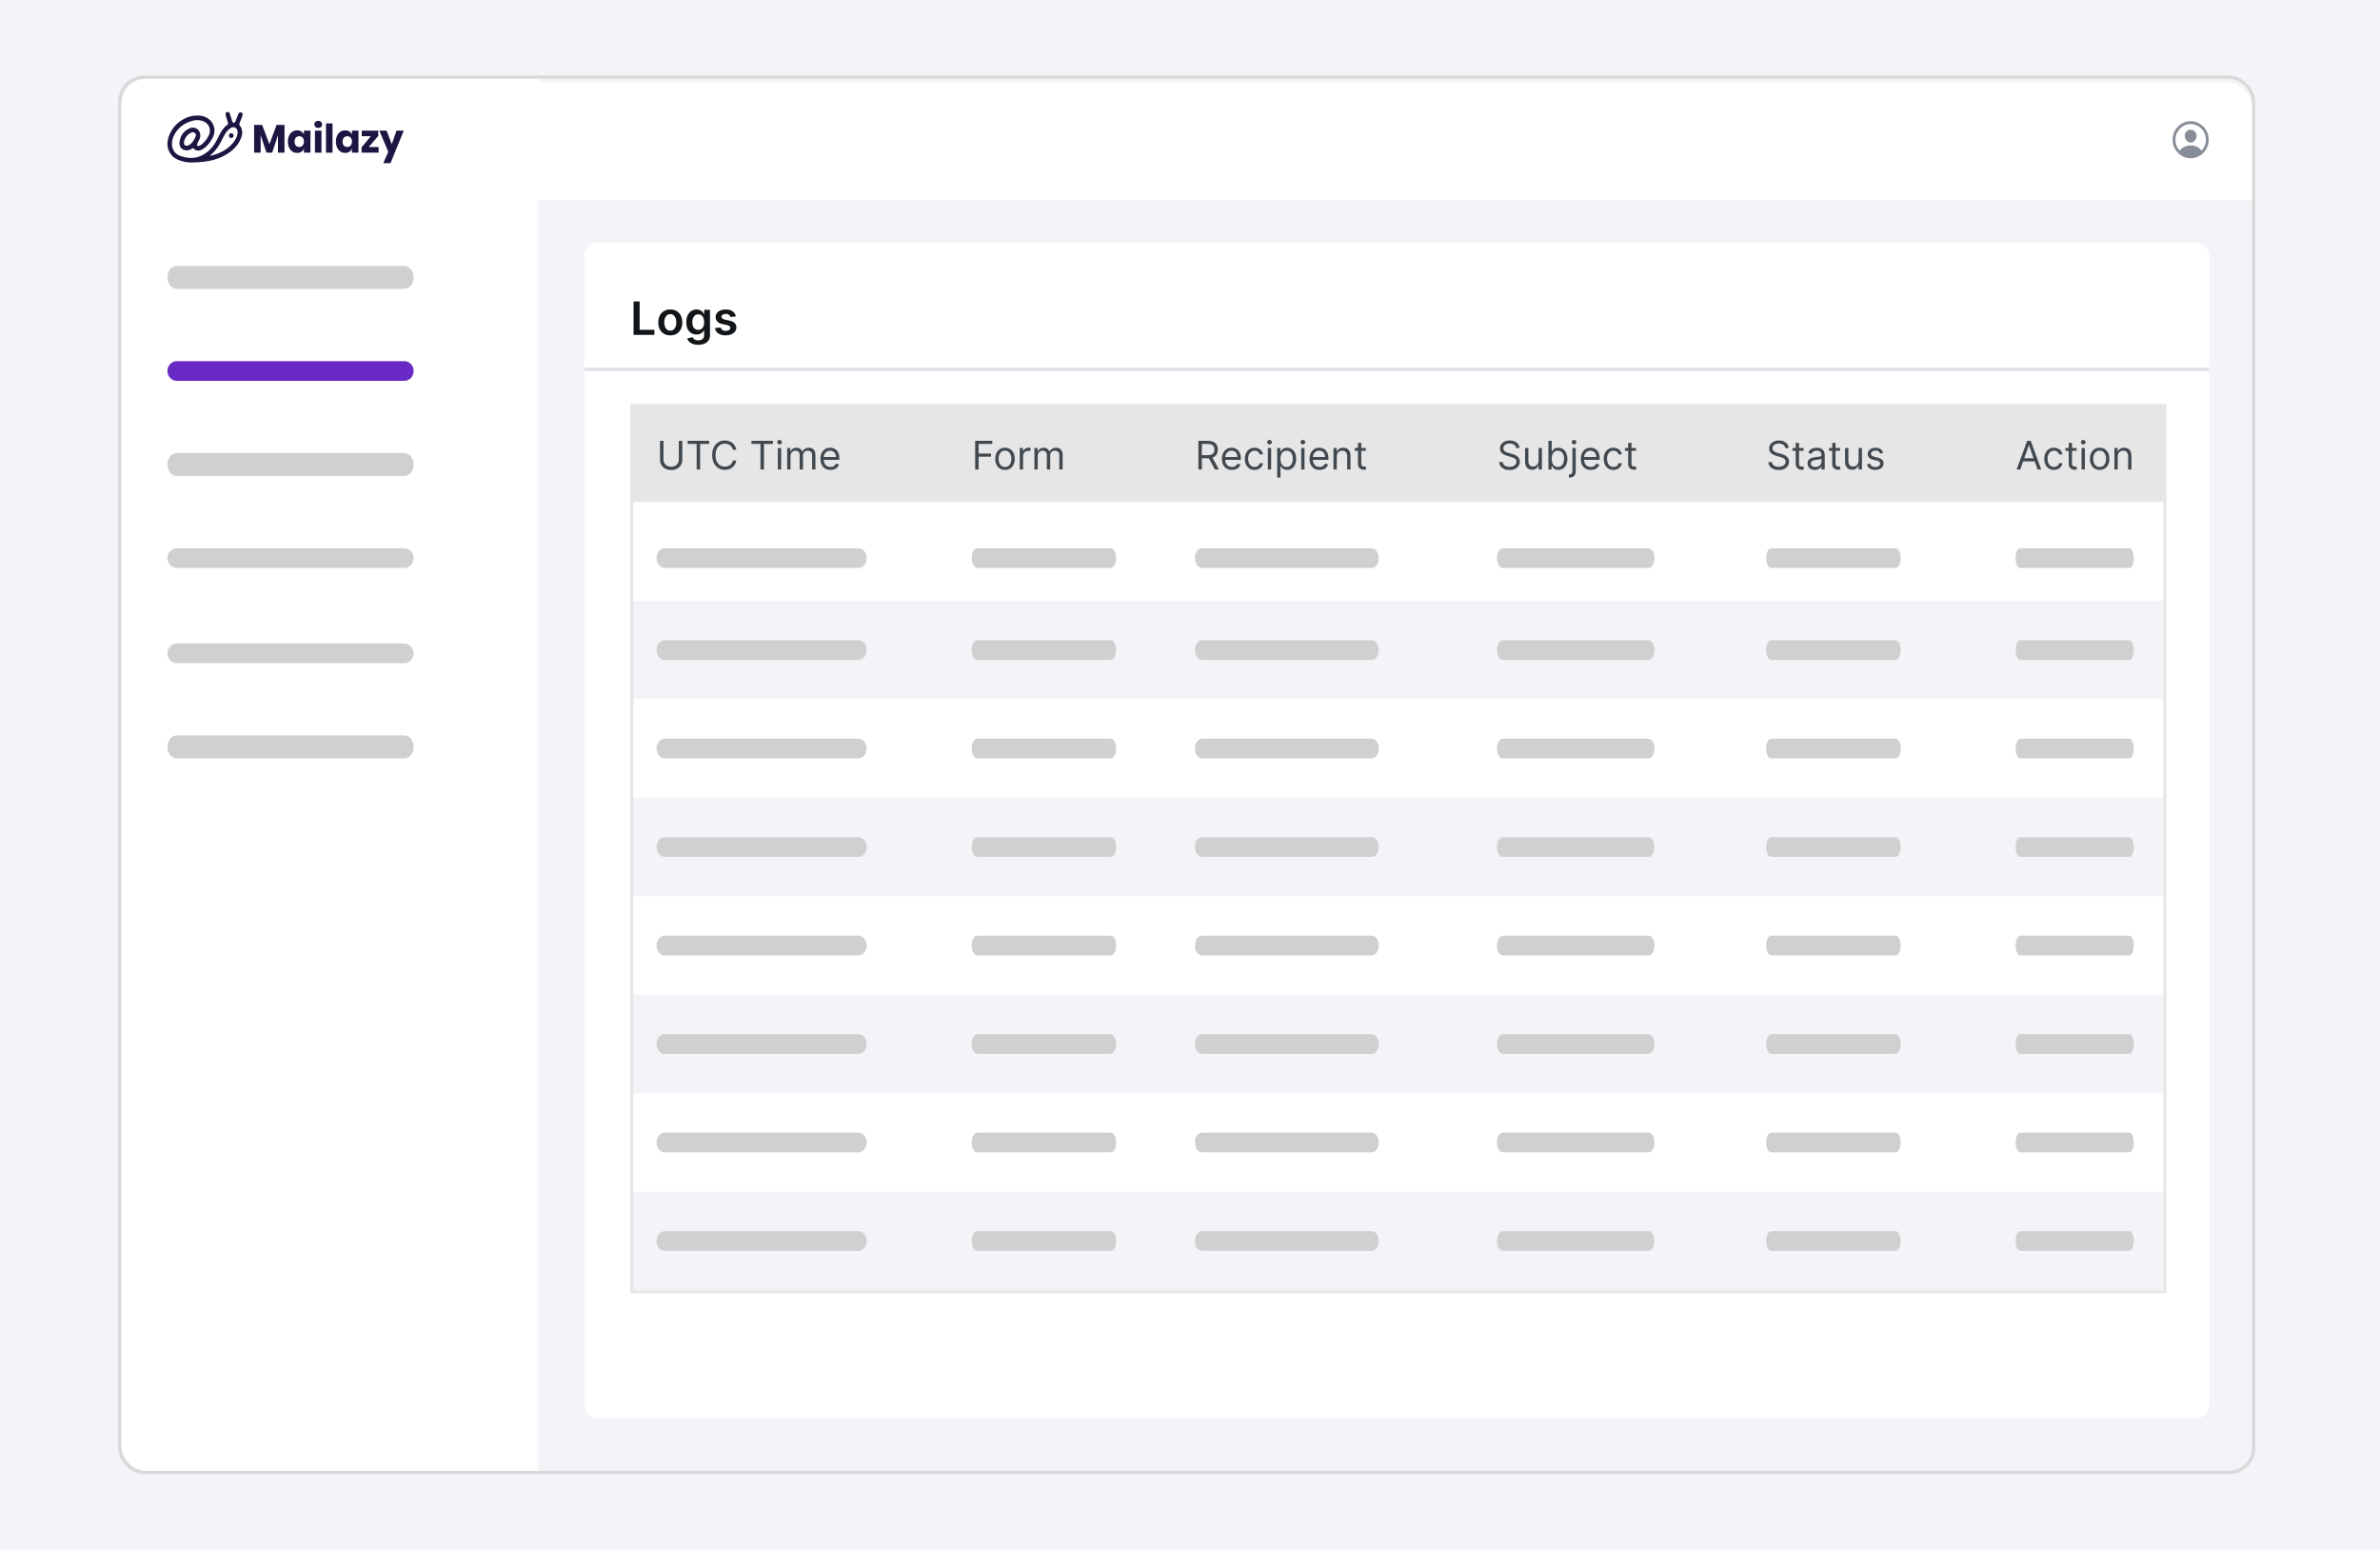 <svg width="725" height="472" viewBox="0 0 725 472" fill="none" xmlns="http://www.w3.org/2000/svg">
<rect width="725" height="472" fill="#F2F4F8"/>
<rect x="36.5" y="23.5" width="650" height="425" rx="7.5" stroke="#D9D9D9"/>
<path d="M37 32C37 27.582 40.582 24 45 24H164V448H45C40.582 448 37 444.418 37 440V32Z" fill="white"/>
<path d="M51 84.5C51 82.567 52.266 81 53.829 81H123.171C124.733 81 126 82.567 126 84.5C126 86.433 124.733 88 123.171 88H53.829C52.266 88 51 86.433 51 84.5Z" fill="#D0D0D0"/>
<path d="M51 113C51 111.343 52.266 110 53.829 110H123.171C124.733 110 126 111.343 126 113C126 114.657 124.733 116 123.171 116H53.829C52.266 116 51 114.657 51 113Z" fill="#6929C4"/>
<path d="M51 141.5C51 139.567 52.266 138 53.829 138H123.171C124.733 138 126 139.567 126 141.5C126 143.433 124.733 145 123.171 145H53.829C52.266 145 51 143.433 51 141.5Z" fill="#D0D0D0"/>
<path d="M51 170C51 168.343 52.266 167 53.829 167H123.171C124.733 167 126 168.343 126 170C126 171.657 124.733 173 123.171 173H53.829C52.266 173 51 171.657 51 170Z" fill="#D0D0D0"/>
<path d="M51 199C51 197.343 52.266 196 53.829 196H123.171C124.733 196 126 197.343 126 199C126 200.657 124.733 202 123.171 202H53.829C52.266 202 51 200.657 51 199Z" fill="#D0D0D0"/>
<path d="M51 227.5C51 225.567 52.266 224 53.829 224H123.171C124.733 224 126 225.567 126 227.5C126 229.433 124.733 231 123.171 231H53.829C52.266 231 51 229.433 51 227.5Z" fill="#D0D0D0"/>
<rect x="178" y="74" width="495" height="358" rx="4" fill="white"/>
<path d="M193.004 102V91.818H194.849V100.454H199.333V102H193.004ZM204.185 102.149C203.44 102.149 202.793 101.985 202.246 101.657C201.7 101.329 201.275 100.87 200.974 100.28C200.675 99.69 200.526 99.001 200.526 98.212C200.526 97.423 200.675 96.732 200.974 96.138C201.275 95.545 201.7 95.085 202.246 94.756C202.793 94.428 203.44 94.264 204.185 94.264C204.931 94.264 205.577 94.428 206.124 94.756C206.671 95.085 207.094 95.545 207.392 96.138C207.694 96.732 207.844 97.423 207.844 98.212C207.844 99.001 207.694 99.69 207.392 100.28C207.094 100.87 206.671 101.329 206.124 101.657C205.577 101.985 204.931 102.149 204.185 102.149ZM204.195 100.707C204.6 100.707 204.938 100.596 205.21 100.374C205.481 100.149 205.683 99.847 205.816 99.469C205.952 99.092 206.02 98.671 206.02 98.207C206.02 97.739 205.952 97.317 205.816 96.939C205.683 96.558 205.481 96.254 205.21 96.029C204.938 95.804 204.6 95.691 204.195 95.691C203.781 95.691 203.436 95.804 203.161 96.029C202.889 96.254 202.686 96.558 202.55 96.939C202.417 97.317 202.351 97.739 202.351 98.207C202.351 98.671 202.417 99.092 202.55 99.469C202.686 99.847 202.889 100.149 203.161 100.374C203.436 100.596 203.781 100.707 204.195 100.707ZM212.693 105.023C212.047 105.023 211.492 104.935 211.028 104.759C210.564 104.587 210.191 104.355 209.909 104.063C209.627 103.772 209.432 103.448 209.322 103.094L210.943 102.701C211.016 102.85 211.122 102.998 211.261 103.143C211.4 103.293 211.588 103.415 211.823 103.511C212.062 103.611 212.362 103.661 212.723 103.661C213.233 103.661 213.656 103.536 213.991 103.288C214.325 103.042 214.493 102.638 214.493 102.075V100.628H214.403C214.31 100.813 214.175 101.004 213.996 101.2C213.82 101.395 213.586 101.559 213.295 101.692C213.006 101.824 212.643 101.891 212.206 101.891C211.619 101.891 211.087 101.753 210.61 101.478C210.136 101.2 209.758 100.785 209.476 100.235C209.198 99.682 209.059 98.989 209.059 98.157C209.059 97.318 209.198 96.611 209.476 96.034C209.758 95.454 210.138 95.015 210.615 94.717C211.092 94.415 211.624 94.264 212.211 94.264C212.658 94.264 213.026 94.34 213.314 94.493C213.606 94.642 213.838 94.823 214.01 95.035C214.183 95.244 214.314 95.441 214.403 95.626H214.503V94.364H216.278V102.124C216.278 102.777 216.122 103.317 215.81 103.745C215.499 104.173 215.073 104.492 214.532 104.705C213.992 104.917 213.379 105.023 212.693 105.023ZM212.708 100.479C213.089 100.479 213.414 100.386 213.682 100.2C213.951 100.015 214.155 99.748 214.294 99.4C214.433 99.052 214.503 98.634 214.503 98.147C214.503 97.666 214.433 97.246 214.294 96.884C214.158 96.523 213.956 96.243 213.687 96.044C213.422 95.842 213.096 95.741 212.708 95.741C212.307 95.741 211.972 95.845 211.704 96.054C211.435 96.263 211.233 96.549 211.097 96.914C210.961 97.275 210.893 97.686 210.893 98.147C210.893 98.614 210.961 99.024 211.097 99.375C211.236 99.723 211.44 99.995 211.709 100.19C211.98 100.383 212.314 100.479 212.708 100.479ZM224.157 96.382L222.517 96.561C222.47 96.395 222.389 96.24 222.273 96.094C222.161 95.948 222.008 95.83 221.816 95.741C221.624 95.651 221.388 95.606 221.11 95.606C220.735 95.606 220.421 95.688 220.165 95.85C219.913 96.013 219.789 96.223 219.792 96.481C219.789 96.704 219.87 96.884 220.036 97.023C220.205 97.163 220.483 97.277 220.871 97.367L222.174 97.645C222.896 97.801 223.433 98.048 223.785 98.386C224.139 98.724 224.318 99.166 224.322 99.713C224.318 100.194 224.177 100.618 223.899 100.986C223.624 101.35 223.241 101.635 222.751 101.841C222.26 102.046 221.697 102.149 221.06 102.149C220.126 102.149 219.373 101.954 218.803 101.562C218.233 101.168 217.893 100.62 217.784 99.917L219.539 99.748C219.618 100.093 219.787 100.353 220.046 100.528C220.305 100.704 220.641 100.792 221.055 100.792C221.483 100.792 221.826 100.704 222.084 100.528C222.346 100.353 222.477 100.136 222.477 99.877C222.477 99.658 222.393 99.478 222.224 99.335C222.058 99.193 221.799 99.083 221.448 99.007L220.145 98.734C219.413 98.581 218.871 98.324 218.52 97.963C218.168 97.599 217.994 97.138 217.998 96.581C217.994 96.11 218.122 95.703 218.381 95.358C218.642 95.01 219.005 94.742 219.469 94.553C219.937 94.36 220.475 94.264 221.085 94.264C221.98 94.264 222.684 94.455 223.198 94.836C223.715 95.217 224.035 95.733 224.157 96.382Z" fill="#121619"/>
<g filter="url(#filter0_d_1348_211)">
<path d="M37 32C37 27.582 40.582 24 45 24H678C682.418 24 686 27.582 686 32V60H37V32Z" fill="white"/>
</g>
<path d="M667.401 36.915C664.311 36.872 661.789 39.465 661.831 42.642C661.872 45.688 664.285 48.169 667.248 48.211C670.338 48.255 672.861 45.661 672.818 42.485C672.778 39.438 670.365 36.957 667.401 36.915ZM670.74 45.801C670.73 45.813 670.717 45.822 670.703 45.828C670.688 45.834 670.673 45.837 670.658 45.836C670.642 45.835 670.627 45.831 670.613 45.823C670.6 45.816 670.588 45.805 670.578 45.793C670.342 45.475 670.053 45.203 669.724 44.989C669.051 44.545 668.199 44.301 667.325 44.301C666.451 44.301 665.598 44.545 664.925 44.989C664.597 45.203 664.308 45.475 664.071 45.792C664.061 45.805 664.05 45.816 664.036 45.823C664.023 45.831 664.008 45.835 663.992 45.836C663.976 45.837 663.961 45.834 663.947 45.828C663.932 45.822 663.919 45.813 663.909 45.801C663.134 44.941 662.694 43.817 662.676 42.645C662.633 40.002 664.742 37.79 667.314 37.784C669.884 37.777 671.974 39.924 671.974 42.563C671.975 43.764 671.534 44.92 670.74 45.801Z" fill="#878D96"/>
<path d="M667.324 39.522C666.803 39.522 666.332 39.722 665.997 40.087C665.663 40.452 665.495 40.956 665.534 41.497C665.61 42.563 666.413 43.432 667.324 43.432C668.234 43.432 669.037 42.563 669.114 41.497C669.154 40.961 668.988 40.462 668.647 40.09C668.311 39.724 667.842 39.522 667.324 39.522Z" fill="#878D96"/>
<line x1="178" y1="112.5" x2="673" y2="112.5" stroke="#DDE1E6"/>
<g clip-path="url(#clip0_1348_211)">
<path d="M86.666 38.047V46.499H84.677V41.212L82.905 46.499H81.181L79.401 41.204V46.499H77.412V38.047H79.85L82.071 43.93L84.252 38.047H86.666Z" fill="#1B1642"/>
<path d="M91.79 40.044C92.15 40.276 92.407 40.59 92.584 40.996V39.787H94.564V46.499H92.584V45.281C92.415 45.678 92.15 46.001 91.79 46.233C91.429 46.465 91.004 46.581 90.507 46.581C89.969 46.581 89.488 46.441 89.071 46.167C88.646 45.894 88.318 45.488 88.069 44.966C87.828 44.444 87.7 43.83 87.7 43.134C87.7 42.43 87.82 41.817 88.069 41.303C88.318 40.789 88.646 40.392 89.071 40.11C89.496 39.836 89.978 39.696 90.507 39.696C91.004 39.696 91.437 39.812 91.79 40.044ZM90.122 41.933C89.865 42.223 89.729 42.621 89.729 43.134C89.729 43.648 89.857 44.046 90.122 44.336C90.378 44.626 90.723 44.767 91.156 44.767C91.573 44.767 91.918 44.618 92.191 44.319C92.455 44.021 92.591 43.623 92.591 43.126C92.591 42.621 92.455 42.223 92.191 41.925C91.926 41.635 91.581 41.485 91.156 41.485C90.723 41.502 90.378 41.651 90.122 41.933Z" fill="#1B1642"/>
<path d="M96.081 37.119C96.297 36.911 96.586 36.812 96.939 36.812C97.3 36.812 97.58 36.911 97.797 37.119C98.013 37.326 98.125 37.583 98.125 37.898C98.125 38.204 98.013 38.461 97.797 38.66C97.58 38.867 97.292 38.967 96.939 38.967C96.578 38.967 96.297 38.867 96.081 38.66C95.864 38.453 95.752 38.204 95.752 37.898C95.752 37.583 95.864 37.326 96.081 37.119ZM97.933 39.787V46.499H95.944V39.787H97.933Z" fill="#1B1642"/>
<path d="M101.292 37.591V46.499H99.304V37.591H101.292Z" fill="#1B1642"/>
<path d="M106.417 40.044C106.778 40.276 107.035 40.59 107.211 40.996V39.787H109.192V46.499H107.211V45.281C107.042 45.678 106.778 46.001 106.417 46.233C106.056 46.465 105.631 46.581 105.134 46.581C104.597 46.581 104.116 46.441 103.698 46.167C103.274 45.894 102.945 45.488 102.696 44.966C102.456 44.444 102.327 43.83 102.327 43.134C102.327 42.43 102.448 41.817 102.696 41.303C102.945 40.789 103.274 40.392 103.698 40.11C104.124 39.836 104.605 39.696 105.134 39.696C105.639 39.696 106.064 39.812 106.417 40.044ZM104.749 41.933C104.493 42.223 104.356 42.621 104.356 43.134C104.356 43.648 104.484 44.046 104.749 44.336C105.006 44.626 105.35 44.767 105.784 44.767C106.2 44.767 106.545 44.618 106.818 44.319C107.082 44.021 107.219 43.623 107.219 43.126C107.219 42.621 107.082 42.223 106.818 41.925C106.553 41.635 106.209 41.485 105.784 41.485C105.35 41.502 105.006 41.651 104.749 41.933Z" fill="#1B1642"/>
<path d="M112.326 44.775H115.333V46.498H110.153V44.874L112.952 41.494H110.201V39.787H115.221V41.411L112.326 44.775Z" fill="#1B1642"/>
<path d="M117.771 39.787L119.335 43.905L120.794 39.787H123L118.95 49.705H116.753L118.276 46.25L115.55 39.787H117.771Z" fill="#1B1642"/>
<path d="M73.82 35.328C74.02 34.815 73.908 34.433 73.515 34.259C73.122 34.085 72.753 34.284 72.561 34.781C72.272 35.511 71.991 36.24 71.727 36.986C71.63 37.259 71.502 37.367 71.213 37.367C70.917 37.367 70.82 37.218 70.748 36.977C70.516 36.215 70.275 35.444 70.035 34.69C69.882 34.218 69.537 33.994 69.177 34.11C68.768 34.243 68.591 34.607 68.736 35.096C68.96 35.867 69.193 36.629 69.441 37.392C69.529 37.665 69.529 37.839 69.257 38.005C68.912 38.212 68.631 38.502 68.359 38.8C67.501 39.737 66.939 40.864 66.386 42.007C66.009 42.786 65.592 43.523 65.095 44.22C64.654 44.841 64.149 45.413 63.571 45.926C60.989 48.23 58.062 48.669 54.895 47.484C53.564 46.987 52.666 46.001 52.425 44.51C52.401 44.352 52.385 44.195 52.377 44.037C52.329 43.151 52.529 42.297 52.898 41.485C53.9 39.273 55.608 37.856 57.798 37.044C59.249 36.505 60.717 36.372 62.176 37.044C63.74 37.764 64.373 39.571 63.636 41.154C63.387 41.684 63.09 42.173 62.745 42.629C62.521 42.927 62.272 43.217 62 43.49C61.607 43.888 61.182 44.253 60.636 44.435C60.452 44.493 60.276 44.543 60.115 44.385C59.963 44.236 60.035 44.062 60.075 43.896C60.171 43.523 60.332 43.184 60.524 42.861C60.66 42.62 60.797 42.372 60.885 42.115C60.949 41.941 60.997 41.758 61.013 41.568C61.23 39.703 59.498 38.336 57.846 39.049C56.266 39.728 55.232 40.88 54.823 42.513C54.767 42.728 54.726 42.944 54.694 43.175C54.47 44.75 55.456 45.852 56.996 45.802C57.597 45.786 58.126 45.545 58.6 45.197C58.744 45.09 58.856 45.04 58.992 45.214C59.642 46.042 60.725 46.018 61.583 45.529C62.585 44.957 63.363 44.161 64.004 43.242C64.301 42.811 64.574 42.347 64.822 41.858C65.897 39.761 65.223 37.251 63.251 36.016C61.968 35.212 60.58 35.08 59.121 35.245C55.52 35.668 52.265 38.452 51.262 42.057C50.733 43.954 50.974 45.736 52.273 47.269C52.321 47.327 52.377 47.385 52.425 47.443L52.433 47.451C52.537 47.551 52.641 47.65 52.754 47.749L52.762 47.758C53.9 48.727 55.817 49.39 58.03 49.498H58.311C58.88 49.49 59.458 49.473 60.027 49.44C60.628 49.407 61.23 49.365 61.831 49.299C64.405 49.009 66.859 48.346 69.096 46.962C70.917 45.835 72.432 44.394 73.306 42.347C73.932 40.888 74.068 39.438 72.962 38.121C72.841 37.972 72.865 37.839 72.921 37.682C73.226 36.903 73.515 36.115 73.82 35.328ZM59.642 41.427C59.209 42.62 58.535 43.656 57.397 44.286C57.22 44.385 57.02 44.394 56.819 44.402C56.29 44.394 56.033 44.095 56.041 43.49C56.057 42.198 57.309 40.59 58.527 40.3C59.185 40.143 59.875 40.789 59.642 41.427ZM72.368 40.648C72.216 41.816 71.622 42.778 70.885 43.639C69.249 45.562 67.124 46.623 64.782 47.302C64.582 47.36 64.373 47.41 64.165 47.459C64.133 47.468 64.085 47.451 64.044 47.443C64.036 47.294 64.157 47.244 64.237 47.169C65.672 45.935 66.731 44.394 67.573 42.687C67.998 41.833 68.399 40.963 68.984 40.201C69.297 39.795 69.626 39.422 70.043 39.14C70.556 38.784 71.125 38.543 71.703 38.916C72.328 39.297 72.456 39.96 72.368 40.648ZM70.339 40.731C70.107 40.731 69.914 40.93 69.914 41.17C69.914 41.41 70.107 41.609 70.339 41.609C70.572 41.609 70.764 41.41 70.764 41.17C70.764 40.93 70.572 40.731 70.339 40.731Z" fill="#1B1642"/>
<path d="M70.44 42.048C70.837 42.048 71.16 41.715 71.16 41.304C71.16 40.893 70.837 40.56 70.44 40.56C70.042 40.56 69.72 40.893 69.72 41.304C69.72 41.715 70.042 42.048 70.44 42.048Z" fill="#1B1642"/>
</g>
<rect x="192" y="123" width="467" height="30" fill="#E6E6E6"/>
<rect x="192" y="153" width="467" height="30" fill="white"/>
<rect x="192" y="183" width="467" height="30" fill="#F2F4F8"/>
<rect x="192" y="213" width="467" height="30" fill="white"/>
<rect x="192" y="243" width="467" height="30" fill="#F2F4F8"/>
<rect x="192" y="273" width="467" height="30" fill="white"/>
<rect x="192" y="303" width="467" height="30" fill="#F2F4F8"/>
<rect x="192" y="333" width="467" height="30" fill="white"/>
<rect x="192" y="363" width="467" height="30" fill="#F2F4F8"/>
<path d="M200 170C200 168.343 201.08 167 202.414 167H261.586C262.919 167 264 168.343 264 170C264 171.657 262.919 173 261.586 173H202.414C201.08 173 200 171.657 200 170Z" fill="#D0D0D0"/>
<path d="M296 170C296 168.343 296.743 167 297.66 167H338.34C339.257 167 340 168.343 340 170C340 171.657 339.257 173 338.34 173H297.66C296.743 173 296 171.657 296 170Z" fill="#D0D0D0"/>
<path d="M364 170C364 168.343 364.945 167 366.112 167H417.888C419.054 167 420 168.343 420 170C420 171.657 419.054 173 417.888 173H366.112C364.945 173 364 171.657 364 170Z" fill="#D0D0D0"/>
<path d="M456 170C456 168.343 456.81 167 457.81 167H502.19C503.189 167 504 168.343 504 170C504 171.657 503.189 173 502.19 173H457.81C456.81 173 456 171.657 456 170Z" fill="#D0D0D0"/>
<path d="M538 170C538 168.343 538.692 167 539.546 167H577.454C578.307 167 579 168.343 579 170C579 171.657 578.307 173 577.454 173H539.546C538.692 173 538 171.657 538 170Z" fill="#D0D0D0"/>
<path d="M614 170C614 168.343 614.608 167 615.358 167H648.642C649.392 167 650 168.343 650 170C650 171.657 649.392 173 648.642 173H615.358C614.608 173 614 171.657 614 170Z" fill="#D0D0D0"/>
<path d="M200 198C200 196.343 201.08 195 202.414 195H261.586C262.919 195 264 196.343 264 198C264 199.657 262.919 201 261.586 201H202.414C201.08 201 200 199.657 200 198Z" fill="#D0D0D0"/>
<path d="M296 198C296 196.343 296.743 195 297.66 195H338.34C339.257 195 340 196.343 340 198C340 199.657 339.257 201 338.34 201H297.66C296.743 201 296 199.657 296 198Z" fill="#D0D0D0"/>
<path d="M364 198C364 196.343 364.945 195 366.112 195H417.888C419.054 195 420 196.343 420 198C420 199.657 419.054 201 417.888 201H366.112C364.945 201 364 199.657 364 198Z" fill="#D0D0D0"/>
<path d="M456 198C456 196.343 456.81 195 457.81 195H502.19C503.189 195 504 196.343 504 198C504 199.657 503.189 201 502.19 201H457.81C456.81 201 456 199.657 456 198Z" fill="#D0D0D0"/>
<path d="M538 198C538 196.343 538.692 195 539.546 195H577.454C578.307 195 579 196.343 579 198C579 199.657 578.307 201 577.454 201H539.546C538.692 201 538 199.657 538 198Z" fill="#D0D0D0"/>
<path d="M614 198C614 196.343 614.608 195 615.358 195H648.642C649.392 195 650 196.343 650 198C650 199.657 649.392 201 648.642 201H615.358C614.608 201 614 199.657 614 198Z" fill="#D0D0D0"/>
<path d="M200 228C200 226.343 201.08 225 202.414 225H261.586C262.919 225 264 226.343 264 228C264 229.657 262.919 231 261.586 231H202.414C201.08 231 200 229.657 200 228Z" fill="#D0D0D0"/>
<path d="M296 228C296 226.343 296.743 225 297.66 225H338.34C339.257 225 340 226.343 340 228C340 229.657 339.257 231 338.34 231H297.66C296.743 231 296 229.657 296 228Z" fill="#D0D0D0"/>
<path d="M364 228C364 226.343 364.945 225 366.112 225H417.888C419.054 225 420 226.343 420 228C420 229.657 419.054 231 417.888 231H366.112C364.945 231 364 229.657 364 228Z" fill="#D0D0D0"/>
<path d="M456 228C456 226.343 456.81 225 457.81 225H502.19C503.189 225 504 226.343 504 228C504 229.657 503.189 231 502.19 231H457.81C456.81 231 456 229.657 456 228Z" fill="#D0D0D0"/>
<path d="M538 228C538 226.343 538.692 225 539.546 225H577.454C578.307 225 579 226.343 579 228C579 229.657 578.307 231 577.454 231H539.546C538.692 231 538 229.657 538 228Z" fill="#D0D0D0"/>
<path d="M614 228C614 226.343 614.608 225 615.358 225H648.642C649.392 225 650 226.343 650 228C650 229.657 649.392 231 648.642 231H615.358C614.608 231 614 229.657 614 228Z" fill="#D0D0D0"/>
<path d="M200 258C200 256.343 201.08 255 202.414 255H261.586C262.919 255 264 256.343 264 258C264 259.657 262.919 261 261.586 261H202.414C201.08 261 200 259.657 200 258Z" fill="#D0D0D0"/>
<path d="M296 258C296 256.343 296.743 255 297.66 255H338.34C339.257 255 340 256.343 340 258C340 259.657 339.257 261 338.34 261H297.66C296.743 261 296 259.657 296 258Z" fill="#D0D0D0"/>
<path d="M364 258C364 256.343 364.945 255 366.112 255H417.888C419.054 255 420 256.343 420 258C420 259.657 419.054 261 417.888 261H366.112C364.945 261 364 259.657 364 258Z" fill="#D0D0D0"/>
<path d="M456 258C456 256.343 456.81 255 457.81 255H502.19C503.189 255 504 256.343 504 258C504 259.657 503.189 261 502.19 261H457.81C456.81 261 456 259.657 456 258Z" fill="#D0D0D0"/>
<path d="M538 258C538 256.343 538.692 255 539.546 255H577.454C578.307 255 579 256.343 579 258C579 259.657 578.307 261 577.454 261H539.546C538.692 261 538 259.657 538 258Z" fill="#D0D0D0"/>
<path d="M614 258C614 256.343 614.608 255 615.358 255H648.642C649.392 255 650 256.343 650 258C650 259.657 649.392 261 648.642 261H615.358C614.608 261 614 259.657 614 258Z" fill="#D0D0D0"/>
<path d="M200 288C200 286.343 201.08 285 202.414 285H261.586C262.919 285 264 286.343 264 288C264 289.657 262.919 291 261.586 291H202.414C201.08 291 200 289.657 200 288Z" fill="#D0D0D0"/>
<path d="M296 288C296 286.343 296.743 285 297.66 285H338.34C339.257 285 340 286.343 340 288C340 289.657 339.257 291 338.34 291H297.66C296.743 291 296 289.657 296 288Z" fill="#D0D0D0"/>
<path d="M364 288C364 286.343 364.945 285 366.112 285H417.888C419.054 285 420 286.343 420 288C420 289.657 419.054 291 417.888 291H366.112C364.945 291 364 289.657 364 288Z" fill="#D0D0D0"/>
<path d="M456 288C456 286.343 456.81 285 457.81 285H502.19C503.189 285 504 286.343 504 288C504 289.657 503.189 291 502.19 291H457.81C456.81 291 456 289.657 456 288Z" fill="#D0D0D0"/>
<path d="M538 288C538 286.343 538.692 285 539.546 285H577.454C578.307 285 579 286.343 579 288C579 289.657 578.307 291 577.454 291H539.546C538.692 291 538 289.657 538 288Z" fill="#D0D0D0"/>
<path d="M614 288C614 286.343 614.608 285 615.358 285H648.642C649.392 285 650 286.343 650 288C650 289.657 649.392 291 648.642 291H615.358C614.608 291 614 289.657 614 288Z" fill="#D0D0D0"/>
<path d="M200 318C200 316.343 201.08 315 202.414 315H261.586C262.919 315 264 316.343 264 318C264 319.657 262.919 321 261.586 321H202.414C201.08 321 200 319.657 200 318Z" fill="#D0D0D0"/>
<path d="M296 318C296 316.343 296.743 315 297.66 315H338.34C339.257 315 340 316.343 340 318C340 319.657 339.257 321 338.34 321H297.66C296.743 321 296 319.657 296 318Z" fill="#D0D0D0"/>
<path d="M364 318C364 316.343 364.945 315 366.112 315H417.888C419.054 315 420 316.343 420 318C420 319.657 419.054 321 417.888 321H366.112C364.945 321 364 319.657 364 318Z" fill="#D0D0D0"/>
<path d="M456 318C456 316.343 456.81 315 457.81 315H502.19C503.189 315 504 316.343 504 318C504 319.657 503.189 321 502.19 321H457.81C456.81 321 456 319.657 456 318Z" fill="#D0D0D0"/>
<path d="M538 318C538 316.343 538.692 315 539.546 315H577.454C578.307 315 579 316.343 579 318C579 319.657 578.307 321 577.454 321H539.546C538.692 321 538 319.657 538 318Z" fill="#D0D0D0"/>
<path d="M614 318C614 316.343 614.608 315 615.358 315H648.642C649.392 315 650 316.343 650 318C650 319.657 649.392 321 648.642 321H615.358C614.608 321 614 319.657 614 318Z" fill="#D0D0D0"/>
<path d="M200 348C200 346.343 201.08 345 202.414 345H261.586C262.919 345 264 346.343 264 348C264 349.657 262.919 351 261.586 351H202.414C201.08 351 200 349.657 200 348Z" fill="#D0D0D0"/>
<path d="M296 348C296 346.343 296.743 345 297.66 345H338.34C339.257 345 340 346.343 340 348C340 349.657 339.257 351 338.34 351H297.66C296.743 351 296 349.657 296 348Z" fill="#D0D0D0"/>
<path d="M364 348C364 346.343 364.945 345 366.112 345H417.888C419.054 345 420 346.343 420 348C420 349.657 419.054 351 417.888 351H366.112C364.945 351 364 349.657 364 348Z" fill="#D0D0D0"/>
<path d="M456 348C456 346.343 456.81 345 457.81 345H502.19C503.189 345 504 346.343 504 348C504 349.657 503.189 351 502.19 351H457.81C456.81 351 456 349.657 456 348Z" fill="#D0D0D0"/>
<path d="M538 348C538 346.343 538.692 345 539.546 345H577.454C578.307 345 579 346.343 579 348C579 349.657 578.307 351 577.454 351H539.546C538.692 351 538 349.657 538 348Z" fill="#D0D0D0"/>
<path d="M614 348C614 346.343 614.608 345 615.358 345H648.642C649.392 345 650 346.343 650 348C650 349.657 649.392 351 648.642 351H615.358C614.608 351 614 349.657 614 348Z" fill="#D0D0D0"/>
<path d="M200 378C200 376.343 201.08 375 202.414 375H261.586C262.919 375 264 376.343 264 378C264 379.657 262.919 381 261.586 381H202.414C201.08 381 200 379.657 200 378Z" fill="#D0D0D0"/>
<path d="M296 378C296 376.343 296.743 375 297.66 375H338.34C339.257 375 340 376.343 340 378C340 379.657 339.257 381 338.34 381H297.66C296.743 381 296 379.657 296 378Z" fill="#D0D0D0"/>
<path d="M364 378C364 376.343 364.945 375 366.112 375H417.888C419.054 375 420 376.343 420 378C420 379.657 419.054 381 417.888 381H366.112C364.945 381 364 379.657 364 378Z" fill="#D0D0D0"/>
<path d="M456 378C456 376.343 456.81 375 457.81 375H502.19C503.189 375 504 376.343 504 378C504 379.657 503.189 381 502.19 381H457.81C456.81 381 456 379.657 456 378Z" fill="#D0D0D0"/>
<path d="M538 378C538 376.343 538.692 375 539.546 375H577.454C578.307 375 579 376.343 579 378C579 379.657 578.307 381 577.454 381H539.546C538.692 381 538 379.657 538 378Z" fill="#D0D0D0"/>
<path d="M614 378C614 376.343 614.608 375 615.358 375H648.642C649.392 375 650 376.343 650 378C650 379.657 649.392 381 648.642 381H615.358C614.608 381 614 379.657 614 378Z" fill="#D0D0D0"/>
<path d="M206.784 134.273H207.841V140.051C207.841 140.648 207.7 141.18 207.419 141.649C207.141 142.115 206.747 142.483 206.239 142.753C205.73 143.02 205.134 143.153 204.449 143.153C203.764 143.153 203.168 143.02 202.659 142.753C202.151 142.483 201.756 142.115 201.474 141.649C201.196 141.18 201.057 140.648 201.057 140.051V134.273H202.114V139.966C202.114 140.392 202.207 140.771 202.395 141.104C202.582 141.433 202.849 141.693 203.196 141.884C203.545 142.071 203.963 142.165 204.449 142.165C204.935 142.165 205.352 142.071 205.702 141.884C206.051 141.693 206.318 141.433 206.503 141.104C206.69 140.771 206.784 140.392 206.784 139.966V134.273ZM209.474 135.21V134.273H216.02V135.21H213.275V143H212.218V135.21H209.474ZM224.31 137H223.253C223.191 136.696 223.081 136.429 222.925 136.199C222.772 135.969 222.584 135.776 222.363 135.619C222.144 135.46 221.901 135.341 221.634 135.261C221.367 135.182 221.088 135.142 220.799 135.142C220.27 135.142 219.792 135.276 219.363 135.543C218.936 135.81 218.597 136.203 218.344 136.723C218.094 137.243 217.969 137.881 217.969 138.636C217.969 139.392 218.094 140.03 218.344 140.55C218.597 141.07 218.936 141.463 219.363 141.73C219.792 141.997 220.27 142.131 220.799 142.131C221.088 142.131 221.367 142.091 221.634 142.011C221.901 141.932 222.144 141.814 222.363 141.658C222.584 141.499 222.772 141.304 222.925 141.074C223.081 140.841 223.191 140.574 223.253 140.273H224.31C224.23 140.719 224.086 141.118 223.875 141.47C223.665 141.822 223.404 142.122 223.091 142.369C222.779 142.614 222.428 142.8 222.039 142.928C221.652 143.055 221.239 143.119 220.799 143.119C220.054 143.119 219.392 142.938 218.813 142.574C218.233 142.21 217.777 141.693 217.445 141.023C217.113 140.352 216.946 139.557 216.946 138.636C216.946 137.716 217.113 136.92 217.445 136.25C217.777 135.58 218.233 135.062 218.813 134.699C219.392 134.335 220.054 134.153 220.799 134.153C221.239 134.153 221.652 134.217 222.039 134.345C222.428 134.473 222.779 134.661 223.091 134.908C223.404 135.152 223.665 135.45 223.875 135.803C224.086 136.152 224.23 136.551 224.31 137ZM228.915 135.21V134.273H235.461V135.21H232.717V143H231.66V135.21H228.915ZM236.956 143V136.455H237.961V143H236.956ZM237.467 135.364C237.271 135.364 237.102 135.297 236.96 135.163C236.821 135.03 236.751 134.869 236.751 134.682C236.751 134.494 236.821 134.334 236.96 134.2C237.102 134.067 237.271 134 237.467 134C237.663 134 237.831 134.067 237.97 134.2C238.112 134.334 238.183 134.494 238.183 134.682C238.183 134.869 238.112 135.03 237.97 135.163C237.831 135.297 237.663 135.364 237.467 135.364ZM239.803 143V136.455H240.775V137.477H240.86C240.996 137.128 241.217 136.857 241.521 136.663C241.825 136.467 242.19 136.369 242.616 136.369C243.048 136.369 243.407 136.467 243.694 136.663C243.984 136.857 244.21 137.128 244.371 137.477H244.44C244.607 137.139 244.859 136.871 245.194 136.672C245.529 136.47 245.931 136.369 246.4 136.369C246.985 136.369 247.464 136.553 247.836 136.919C248.208 137.283 248.394 137.849 248.394 138.619V143H247.388V138.619C247.388 138.136 247.256 137.791 246.992 137.584C246.728 137.376 246.417 137.273 246.059 137.273C245.599 137.273 245.242 137.412 244.989 137.69C244.737 137.966 244.61 138.315 244.61 138.739V143H243.587V138.517C243.587 138.145 243.467 137.845 243.225 137.618C242.984 137.388 242.673 137.273 242.292 137.273C242.031 137.273 241.786 137.342 241.559 137.482C241.335 137.621 241.153 137.814 241.013 138.061C240.877 138.305 240.809 138.588 240.809 138.909V143H239.803ZM252.977 143.136C252.347 143.136 251.803 142.997 251.345 142.719C250.891 142.438 250.54 142.045 250.293 141.543C250.048 141.037 249.926 140.449 249.926 139.778C249.926 139.108 250.048 138.517 250.293 138.006C250.54 137.491 250.884 137.091 251.324 136.804C251.767 136.514 252.284 136.369 252.875 136.369C253.216 136.369 253.553 136.426 253.885 136.54C254.217 136.653 254.52 136.838 254.793 137.094C255.065 137.347 255.283 137.682 255.445 138.099C255.607 138.517 255.688 139.031 255.688 139.642V140.068H250.642V139.199H254.665C254.665 138.83 254.591 138.5 254.443 138.21C254.298 137.92 254.091 137.692 253.821 137.524C253.554 137.357 253.239 137.273 252.875 137.273C252.474 137.273 252.128 137.372 251.835 137.571C251.545 137.767 251.322 138.023 251.166 138.338C251.01 138.653 250.932 138.991 250.932 139.352V139.932C250.932 140.426 251.017 140.845 251.188 141.189C251.361 141.53 251.601 141.79 251.908 141.969C252.214 142.145 252.571 142.233 252.977 142.233C253.241 142.233 253.48 142.196 253.693 142.122C253.909 142.045 254.095 141.932 254.251 141.781C254.408 141.628 254.528 141.437 254.614 141.21L255.585 141.483C255.483 141.812 255.311 142.102 255.07 142.352C254.828 142.599 254.53 142.793 254.175 142.932C253.82 143.068 253.42 143.136 252.977 143.136Z" fill="#41484E"/>
<path d="M297.057 143V134.273H302.29V135.21H298.114V138.159H301.898V139.097H298.114V143H297.057ZM306.142 143.136C305.551 143.136 305.033 142.996 304.587 142.714C304.143 142.433 303.797 142.04 303.547 141.534C303.3 141.028 303.176 140.437 303.176 139.761C303.176 139.08 303.3 138.484 303.547 137.976C303.797 137.467 304.143 137.072 304.587 136.791C305.033 136.51 305.551 136.369 306.142 136.369C306.733 136.369 307.25 136.51 307.693 136.791C308.139 137.072 308.486 137.467 308.733 137.976C308.983 138.484 309.108 139.08 309.108 139.761C309.108 140.437 308.983 141.028 308.733 141.534C308.486 142.04 308.139 142.433 307.693 142.714C307.25 142.996 306.733 143.136 306.142 143.136ZM306.142 142.233C306.591 142.233 306.96 142.118 307.25 141.888C307.54 141.658 307.754 141.355 307.893 140.98C308.033 140.605 308.102 140.199 308.102 139.761C308.102 139.324 308.033 138.916 307.893 138.538C307.754 138.161 307.54 137.855 307.25 137.622C306.96 137.389 306.591 137.273 306.142 137.273C305.693 137.273 305.324 137.389 305.034 137.622C304.744 137.855 304.53 138.161 304.391 138.538C304.251 138.916 304.182 139.324 304.182 139.761C304.182 140.199 304.251 140.605 304.391 140.98C304.53 141.355 304.744 141.658 305.034 141.888C305.324 142.118 305.693 142.233 306.142 142.233ZM310.643 143V136.455H311.615V137.443H311.683C311.802 137.119 312.018 136.857 312.331 136.655C312.643 136.453 312.995 136.352 313.387 136.352C313.461 136.352 313.554 136.354 313.664 136.357C313.775 136.359 313.859 136.364 313.916 136.369V137.392C313.882 137.384 313.804 137.371 313.681 137.354C313.562 137.334 313.436 137.324 313.302 137.324C312.984 137.324 312.7 137.391 312.45 137.524C312.203 137.655 312.007 137.837 311.862 138.07C311.72 138.3 311.649 138.562 311.649 138.858V143H310.643ZM315.108 143V136.455H316.08V137.477H316.165C316.301 137.128 316.521 136.857 316.825 136.663C317.129 136.467 317.494 136.369 317.92 136.369C318.352 136.369 318.712 136.467 318.999 136.663C319.288 136.857 319.514 137.128 319.676 137.477H319.744C319.912 137.139 320.163 136.871 320.499 136.672C320.834 136.47 321.236 136.369 321.705 136.369C322.29 136.369 322.768 136.553 323.141 136.919C323.513 137.283 323.699 137.849 323.699 138.619V143H322.693V138.619C322.693 138.136 322.561 137.791 322.297 137.584C322.033 137.376 321.722 137.273 321.364 137.273C320.903 137.273 320.547 137.412 320.294 137.69C320.041 137.966 319.915 138.315 319.915 138.739V143H318.892V138.517C318.892 138.145 318.771 137.845 318.53 137.618C318.288 137.388 317.977 137.273 317.597 137.273C317.335 137.273 317.091 137.342 316.864 137.482C316.639 137.621 316.457 137.814 316.318 138.061C316.182 138.305 316.114 138.588 316.114 138.909V143H315.108Z" fill="#41484E"/>
<path d="M365.057 143V134.273H368.006C368.688 134.273 369.247 134.389 369.685 134.622C370.122 134.852 370.446 135.169 370.656 135.572C370.866 135.976 370.972 136.435 370.972 136.949C370.972 137.463 370.866 137.919 370.656 138.317C370.446 138.714 370.124 139.027 369.689 139.254C369.254 139.479 368.699 139.591 368.023 139.591H365.636V138.636H367.989C368.455 138.636 368.83 138.568 369.114 138.432C369.401 138.295 369.608 138.102 369.736 137.852C369.866 137.599 369.932 137.298 369.932 136.949C369.932 136.599 369.866 136.294 369.736 136.033C369.605 135.771 369.396 135.57 369.109 135.428C368.822 135.283 368.443 135.21 367.972 135.21H366.114V143H365.057ZM369.165 139.08L371.312 143H370.085L367.972 139.08H369.165ZM375.27 143.136C374.64 143.136 374.096 142.997 373.638 142.719C373.184 142.438 372.833 142.045 372.586 141.543C372.341 141.037 372.219 140.449 372.219 139.778C372.219 139.108 372.341 138.517 372.586 138.006C372.833 137.491 373.176 137.091 373.617 136.804C374.06 136.514 374.577 136.369 375.168 136.369C375.509 136.369 375.846 136.426 376.178 136.54C376.51 136.653 376.813 136.838 377.086 137.094C377.358 137.347 377.576 137.682 377.738 138.099C377.9 138.517 377.98 139.031 377.98 139.642V140.068H372.935V139.199H376.958C376.958 138.83 376.884 138.5 376.736 138.21C376.591 137.92 376.384 137.692 376.114 137.524C375.847 137.357 375.532 137.273 375.168 137.273C374.767 137.273 374.421 137.372 374.128 137.571C373.838 137.767 373.615 138.023 373.459 138.338C373.303 138.653 373.225 138.991 373.225 139.352V139.932C373.225 140.426 373.31 140.845 373.48 141.189C373.654 141.53 373.894 141.79 374.201 141.969C374.507 142.145 374.864 142.233 375.27 142.233C375.534 142.233 375.773 142.196 375.986 142.122C376.202 142.045 376.388 141.932 376.544 141.781C376.701 141.628 376.821 141.437 376.907 141.21L377.878 141.483C377.776 141.812 377.604 142.102 377.363 142.352C377.121 142.599 376.823 142.793 376.468 142.932C376.113 143.068 375.713 143.136 375.27 143.136ZM382.169 143.136C381.556 143.136 381.027 142.991 380.584 142.702C380.141 142.412 379.8 142.013 379.561 141.504C379.323 140.996 379.203 140.415 379.203 139.761C379.203 139.097 379.326 138.51 379.57 138.001C379.817 137.49 380.161 137.091 380.601 136.804C381.044 136.514 381.561 136.369 382.152 136.369C382.613 136.369 383.027 136.455 383.397 136.625C383.766 136.795 384.069 137.034 384.304 137.341C384.54 137.648 384.686 138.006 384.743 138.415H383.738C383.661 138.116 383.49 137.852 383.226 137.622C382.965 137.389 382.613 137.273 382.169 137.273C381.777 137.273 381.434 137.375 381.138 137.58C380.846 137.781 380.617 138.067 380.452 138.436C380.29 138.803 380.209 139.233 380.209 139.727C380.209 140.233 380.289 140.673 380.448 141.048C380.61 141.423 380.837 141.714 381.13 141.922C381.425 142.129 381.772 142.233 382.169 142.233C382.431 142.233 382.668 142.188 382.881 142.097C383.094 142.006 383.275 141.875 383.422 141.705C383.57 141.534 383.675 141.33 383.738 141.091H384.743C384.686 141.477 384.546 141.825 384.321 142.135C384.1 142.442 383.806 142.686 383.439 142.868C383.076 143.047 382.652 143.136 382.169 143.136ZM386.213 143V136.455H387.219V143H386.213ZM386.725 135.364C386.529 135.364 386.36 135.297 386.218 135.163C386.078 135.03 386.009 134.869 386.009 134.682C386.009 134.494 386.078 134.334 386.218 134.2C386.36 134.067 386.529 134 386.725 134C386.921 134 387.088 134.067 387.228 134.2C387.37 134.334 387.441 134.494 387.441 134.682C387.441 134.869 387.37 135.03 387.228 135.163C387.088 135.297 386.921 135.364 386.725 135.364ZM389.061 145.455V136.455H390.033V137.494H390.152C390.226 137.381 390.328 137.236 390.459 137.06C390.592 136.881 390.783 136.722 391.03 136.582C391.28 136.44 391.618 136.369 392.044 136.369C392.595 136.369 393.081 136.507 393.501 136.783C393.922 137.058 394.25 137.449 394.486 137.955C394.722 138.46 394.839 139.057 394.839 139.744C394.839 140.438 394.722 141.038 394.486 141.547C394.25 142.053 393.923 142.445 393.506 142.723C393.088 142.999 392.607 143.136 392.061 143.136C391.641 143.136 391.304 143.067 391.051 142.928C390.798 142.786 390.604 142.625 390.467 142.446C390.331 142.264 390.226 142.114 390.152 141.994H390.067V145.455H389.061ZM390.05 139.727C390.05 140.222 390.122 140.658 390.267 141.036C390.412 141.411 390.624 141.705 390.902 141.918C391.18 142.128 391.521 142.233 391.925 142.233C392.345 142.233 392.696 142.122 392.977 141.901C393.261 141.676 393.474 141.375 393.616 140.997C393.761 140.616 393.834 140.193 393.834 139.727C393.834 139.267 393.763 138.852 393.621 138.483C393.482 138.111 393.27 137.817 392.986 137.601C392.705 137.382 392.351 137.273 391.925 137.273C391.516 137.273 391.172 137.376 390.893 137.584C390.615 137.788 390.405 138.075 390.263 138.445C390.121 138.811 390.05 139.239 390.05 139.727ZM396.374 143V136.455H397.379V143H396.374ZM396.885 135.364C396.689 135.364 396.52 135.297 396.378 135.163C396.239 135.03 396.169 134.869 396.169 134.682C396.169 134.494 396.239 134.334 396.378 134.2C396.52 134.067 396.689 134 396.885 134C397.081 134 397.249 134.067 397.388 134.2C397.53 134.334 397.601 134.494 397.601 134.682C397.601 134.869 397.53 135.03 397.388 135.163C397.249 135.297 397.081 135.364 396.885 135.364ZM401.966 143.136C401.335 143.136 400.791 142.997 400.333 142.719C399.879 142.438 399.528 142.045 399.281 141.543C399.037 141.037 398.914 140.449 398.914 139.778C398.914 139.108 399.037 138.517 399.281 138.006C399.528 137.491 399.872 137.091 400.312 136.804C400.755 136.514 401.272 136.369 401.863 136.369C402.204 136.369 402.541 136.426 402.873 136.54C403.206 136.653 403.508 136.838 403.781 137.094C404.054 137.347 404.271 137.682 404.433 138.099C404.595 138.517 404.676 139.031 404.676 139.642V140.068H399.63V139.199H403.653C403.653 138.83 403.579 138.5 403.431 138.21C403.287 137.92 403.079 137.692 402.809 137.524C402.542 137.357 402.227 137.273 401.863 137.273C401.463 137.273 401.116 137.372 400.824 137.571C400.534 137.767 400.311 138.023 400.154 138.338C399.998 138.653 399.92 138.991 399.92 139.352V139.932C399.92 140.426 400.005 140.845 400.176 141.189C400.349 141.53 400.589 141.79 400.896 141.969C401.203 142.145 401.559 142.233 401.966 142.233C402.23 142.233 402.468 142.196 402.681 142.122C402.897 142.045 403.083 141.932 403.24 141.781C403.396 141.628 403.517 141.437 403.602 141.21L404.574 141.483C404.471 141.812 404.299 142.102 404.058 142.352C403.816 142.599 403.518 142.793 403.163 142.932C402.808 143.068 402.409 143.136 401.966 143.136ZM407.211 139.062V143H406.206V136.455H407.177V137.477H407.262C407.416 137.145 407.649 136.878 407.961 136.676C408.274 136.472 408.677 136.369 409.172 136.369C409.615 136.369 410.002 136.46 410.335 136.642C410.667 136.821 410.926 137.094 411.11 137.46C411.295 137.824 411.387 138.284 411.387 138.841V143H410.382V138.909C410.382 138.395 410.248 137.994 409.981 137.707C409.714 137.418 409.348 137.273 408.882 137.273C408.561 137.273 408.274 137.342 408.021 137.482C407.771 137.621 407.574 137.824 407.429 138.091C407.284 138.358 407.211 138.682 407.211 139.062ZM416.072 136.455V137.307H412.68V136.455H416.072ZM413.668 134.886H414.674V141.125C414.674 141.409 414.715 141.622 414.798 141.764C414.883 141.903 414.991 141.997 415.121 142.045C415.255 142.091 415.396 142.114 415.543 142.114C415.654 142.114 415.745 142.108 415.816 142.097C415.887 142.082 415.944 142.071 415.987 142.062L416.191 142.966C416.123 142.991 416.028 143.017 415.906 143.043C415.783 143.071 415.629 143.085 415.441 143.085C415.157 143.085 414.879 143.024 414.606 142.902C414.336 142.78 414.112 142.594 413.933 142.344C413.756 142.094 413.668 141.778 413.668 141.398V134.886Z" fill="#41484E"/>
<path d="M543.83 136.455C543.778 136.023 543.571 135.688 543.207 135.449C542.844 135.21 542.398 135.091 541.869 135.091C541.483 135.091 541.145 135.153 540.855 135.278C540.568 135.403 540.344 135.575 540.182 135.794C540.023 136.013 539.943 136.261 539.943 136.54C539.943 136.773 539.999 136.973 540.109 137.141C540.223 137.305 540.368 137.443 540.544 137.554C540.72 137.662 540.905 137.751 541.098 137.822C541.291 137.891 541.469 137.946 541.631 137.989L542.517 138.227C542.744 138.287 542.997 138.369 543.276 138.474C543.557 138.58 543.825 138.723 544.081 138.905C544.339 139.084 544.553 139.314 544.72 139.595C544.888 139.876 544.972 140.222 544.972 140.631C544.972 141.102 544.848 141.528 544.601 141.909C544.357 142.29 543.999 142.592 543.527 142.817C543.058 143.041 542.489 143.153 541.818 143.153C541.193 143.153 540.652 143.053 540.195 142.851C539.74 142.649 539.382 142.368 539.121 142.007C538.862 141.646 538.716 141.227 538.682 140.75H539.773C539.801 141.08 539.912 141.352 540.105 141.568C540.301 141.781 540.548 141.94 540.847 142.045C541.148 142.148 541.472 142.199 541.818 142.199C542.222 142.199 542.584 142.134 542.905 142.003C543.226 141.869 543.48 141.685 543.668 141.449C543.855 141.21 543.949 140.932 543.949 140.614C543.949 140.324 543.868 140.088 543.706 139.906C543.544 139.724 543.331 139.577 543.067 139.463C542.803 139.349 542.517 139.25 542.21 139.165L541.136 138.858C540.455 138.662 539.915 138.382 539.517 138.018C539.119 137.655 538.92 137.179 538.92 136.591C538.92 136.102 539.053 135.676 539.317 135.312C539.584 134.946 539.942 134.662 540.391 134.46C540.842 134.256 541.347 134.153 541.903 134.153C542.466 134.153 542.966 134.254 543.403 134.456C543.841 134.655 544.188 134.928 544.443 135.274C544.702 135.621 544.838 136.014 544.852 136.455H543.83ZM549.419 136.455V137.307H546.027V136.455H549.419ZM547.016 134.886H548.022V141.125C548.022 141.409 548.063 141.622 548.145 141.764C548.23 141.903 548.338 141.997 548.469 142.045C548.603 142.091 548.743 142.114 548.891 142.114C549.002 142.114 549.093 142.108 549.164 142.097C549.235 142.082 549.292 142.071 549.334 142.062L549.539 142.966C549.471 142.991 549.375 143.017 549.253 143.043C549.131 143.071 548.976 143.085 548.789 143.085C548.505 143.085 548.226 143.024 547.953 142.902C547.684 142.78 547.459 142.594 547.28 142.344C547.104 142.094 547.016 141.778 547.016 141.398V134.886ZM552.858 143.153C552.444 143.153 552.067 143.075 551.729 142.919C551.391 142.76 551.123 142.531 550.924 142.233C550.725 141.932 550.625 141.568 550.625 141.142C550.625 140.767 550.699 140.463 550.847 140.23C550.995 139.994 551.192 139.81 551.439 139.676C551.686 139.543 551.959 139.443 552.257 139.378C552.559 139.31 552.861 139.256 553.165 139.216C553.563 139.165 553.885 139.126 554.132 139.101C554.382 139.072 554.564 139.026 554.678 138.96C554.794 138.895 554.853 138.781 554.853 138.619V138.585C554.853 138.165 554.738 137.838 554.507 137.605C554.28 137.372 553.935 137.256 553.472 137.256C552.992 137.256 552.615 137.361 552.343 137.571C552.07 137.781 551.878 138.006 551.767 138.244L550.813 137.903C550.983 137.506 551.211 137.196 551.495 136.974C551.782 136.75 552.094 136.594 552.432 136.506C552.773 136.415 553.108 136.369 553.438 136.369C553.648 136.369 553.89 136.395 554.162 136.446C554.438 136.494 554.703 136.595 554.959 136.749C555.218 136.902 555.432 137.134 555.603 137.443C555.773 137.753 555.858 138.168 555.858 138.688V143H554.853V142.114H554.801C554.733 142.256 554.62 142.408 554.461 142.57C554.301 142.732 554.09 142.869 553.826 142.983C553.561 143.097 553.239 143.153 552.858 143.153ZM553.012 142.25C553.409 142.25 553.745 142.172 554.017 142.016C554.293 141.859 554.5 141.658 554.64 141.411C554.782 141.163 554.853 140.903 554.853 140.631V139.71C554.81 139.761 554.716 139.808 554.571 139.851C554.429 139.891 554.265 139.926 554.077 139.957C553.892 139.986 553.712 140.011 553.536 140.034C553.363 140.054 553.222 140.071 553.114 140.085C552.853 140.119 552.608 140.175 552.381 140.251C552.157 140.325 551.975 140.437 551.836 140.588C551.699 140.736 551.631 140.937 551.631 141.193C551.631 141.543 551.76 141.807 552.019 141.986C552.28 142.162 552.611 142.25 553.012 142.25ZM560.54 136.455V137.307H557.148V136.455H560.54ZM558.137 134.886H559.143V141.125C559.143 141.409 559.184 141.622 559.266 141.764C559.352 141.903 559.46 141.997 559.59 142.045C559.724 142.091 559.864 142.114 560.012 142.114C560.123 142.114 560.214 142.108 560.285 142.097C560.356 142.082 560.413 142.071 560.455 142.062L560.66 142.966C560.592 142.991 560.496 143.017 560.374 143.043C560.252 143.071 560.097 143.085 559.91 143.085C559.626 143.085 559.347 143.024 559.075 142.902C558.805 142.78 558.58 142.594 558.401 142.344C558.225 142.094 558.137 141.778 558.137 141.398V134.886ZM566.178 140.324V136.455H567.184V143H566.178V141.892H566.11C565.957 142.224 565.718 142.507 565.394 142.74C565.07 142.97 564.661 143.085 564.167 143.085C563.758 143.085 563.394 142.996 563.076 142.817C562.758 142.635 562.508 142.362 562.326 141.999C562.144 141.632 562.053 141.17 562.053 140.614V136.455H563.059V140.545C563.059 141.023 563.192 141.403 563.46 141.688C563.729 141.972 564.073 142.114 564.491 142.114C564.741 142.114 564.995 142.05 565.254 141.922C565.515 141.794 565.734 141.598 565.91 141.334C566.089 141.07 566.178 140.733 566.178 140.324ZM573.662 137.92L572.759 138.176C572.702 138.026 572.618 137.879 572.507 137.737C572.4 137.592 572.252 137.473 572.064 137.379C571.877 137.286 571.637 137.239 571.344 137.239C570.944 137.239 570.61 137.331 570.343 137.516C570.078 137.697 569.946 137.929 569.946 138.21C569.946 138.46 570.037 138.658 570.219 138.803C570.401 138.947 570.685 139.068 571.071 139.165L572.043 139.403C572.628 139.545 573.064 139.763 573.351 140.055C573.638 140.345 573.782 140.719 573.782 141.176C573.782 141.551 573.674 141.886 573.458 142.182C573.245 142.477 572.946 142.71 572.563 142.881C572.179 143.051 571.733 143.136 571.225 143.136C570.557 143.136 570.005 142.991 569.567 142.702C569.13 142.412 568.853 141.989 568.736 141.432L569.691 141.193C569.782 141.545 569.953 141.81 570.206 141.986C570.462 142.162 570.796 142.25 571.208 142.25C571.676 142.25 572.049 142.151 572.324 141.952C572.603 141.75 572.742 141.509 572.742 141.227C572.742 141 572.662 140.81 572.503 140.656C572.344 140.5 572.1 140.384 571.77 140.307L570.679 140.051C570.08 139.909 569.64 139.689 569.358 139.391C569.08 139.089 568.941 138.713 568.941 138.261C568.941 137.892 569.044 137.565 569.252 137.281C569.462 136.997 569.748 136.774 570.108 136.612C570.472 136.45 570.884 136.369 571.344 136.369C571.992 136.369 572.5 136.511 572.87 136.795C573.242 137.08 573.506 137.455 573.662 137.92Z" fill="#41484E"/>
<path d="M615.415 143H614.307L617.511 134.273H618.602L621.807 143H620.699L618.091 135.653H618.023L615.415 143ZM615.824 139.591H620.29V140.528H615.824V139.591ZM625.689 143.136C625.075 143.136 624.547 142.991 624.104 142.702C623.661 142.412 623.32 142.013 623.081 141.504C622.842 140.996 622.723 140.415 622.723 139.761C622.723 139.097 622.845 138.51 623.089 138.001C623.337 137.49 623.68 137.091 624.121 136.804C624.564 136.514 625.081 136.369 625.672 136.369C626.132 136.369 626.547 136.455 626.916 136.625C627.286 136.795 627.588 137.034 627.824 137.341C628.06 137.648 628.206 138.006 628.263 138.415H627.257C627.18 138.116 627.01 137.852 626.746 137.622C626.484 137.389 626.132 137.273 625.689 137.273C625.297 137.273 624.953 137.375 624.658 137.58C624.365 137.781 624.136 138.067 623.972 138.436C623.81 138.803 623.729 139.233 623.729 139.727C623.729 140.233 623.808 140.673 623.967 141.048C624.129 141.423 624.357 141.714 624.649 141.922C624.945 142.129 625.291 142.233 625.689 142.233C625.95 142.233 626.188 142.188 626.401 142.097C626.614 142.006 626.794 141.875 626.942 141.705C627.089 141.534 627.195 141.33 627.257 141.091H628.263C628.206 141.477 628.065 141.825 627.841 142.135C627.619 142.442 627.325 142.686 626.959 142.868C626.595 143.047 626.172 143.136 625.689 143.136ZM632.58 136.455V137.307H629.188V136.455H632.58ZM630.176 134.886H631.182V141.125C631.182 141.409 631.223 141.622 631.305 141.764C631.391 141.903 631.499 141.997 631.629 142.045C631.763 142.091 631.903 142.114 632.051 142.114C632.162 142.114 632.253 142.108 632.324 142.097C632.395 142.082 632.452 142.071 632.494 142.062L632.699 142.966C632.631 142.991 632.536 143.017 632.413 143.043C632.291 143.071 632.136 143.085 631.949 143.085C631.665 143.085 631.386 143.024 631.114 142.902C630.844 142.78 630.619 142.594 630.44 142.344C630.264 142.094 630.176 141.778 630.176 141.398V134.886ZM634.092 143V136.455H635.098V143H634.092ZM634.604 135.364C634.408 135.364 634.239 135.297 634.097 135.163C633.957 135.03 633.888 134.869 633.888 134.682C633.888 134.494 633.957 134.334 634.097 134.2C634.239 134.067 634.408 134 634.604 134C634.8 134 634.967 134.067 635.107 134.2C635.249 134.334 635.32 134.494 635.32 134.682C635.32 134.869 635.249 135.03 635.107 135.163C634.967 135.297 634.8 135.364 634.604 135.364ZM639.599 143.136C639.008 143.136 638.49 142.996 638.044 142.714C637.6 142.433 637.254 142.04 637.004 141.534C636.757 141.028 636.633 140.437 636.633 139.761C636.633 139.08 636.757 138.484 637.004 137.976C637.254 137.467 637.6 137.072 638.044 136.791C638.49 136.51 639.008 136.369 639.599 136.369C640.19 136.369 640.707 136.51 641.15 136.791C641.596 137.072 641.943 137.467 642.19 137.976C642.44 138.484 642.565 139.08 642.565 139.761C642.565 140.437 642.44 141.028 642.19 141.534C641.943 142.04 641.596 142.433 641.15 142.714C640.707 142.996 640.19 143.136 639.599 143.136ZM639.599 142.233C640.048 142.233 640.417 142.118 640.707 141.888C640.997 141.658 641.211 141.355 641.35 140.98C641.49 140.605 641.559 140.199 641.559 139.761C641.559 139.324 641.49 138.916 641.35 138.538C641.211 138.161 640.997 137.855 640.707 137.622C640.417 137.389 640.048 137.273 639.599 137.273C639.15 137.273 638.781 137.389 638.491 137.622C638.201 137.855 637.987 138.161 637.848 138.538C637.708 138.916 637.639 139.324 637.639 139.761C637.639 140.199 637.708 140.605 637.848 140.98C637.987 141.355 638.201 141.658 638.491 141.888C638.781 142.118 639.15 142.233 639.599 142.233ZM645.106 139.062V143H644.1V136.455H645.072V137.477H645.157C645.31 137.145 645.543 136.878 645.856 136.676C646.168 136.472 646.572 136.369 647.066 136.369C647.509 136.369 647.897 136.46 648.229 136.642C648.562 136.821 648.82 137.094 649.005 137.46C649.19 137.824 649.282 138.284 649.282 138.841V143H648.276V138.909C648.276 138.395 648.143 137.994 647.876 137.707C647.609 137.418 647.242 137.273 646.776 137.273C646.455 137.273 646.168 137.342 645.915 137.482C645.665 137.621 645.468 137.824 645.323 138.091C645.178 138.358 645.106 138.682 645.106 139.062Z" fill="#41484E"/>
<path d="M461.83 136.455C461.778 136.023 461.571 135.688 461.207 135.449C460.844 135.21 460.398 135.091 459.869 135.091C459.483 135.091 459.145 135.153 458.855 135.278C458.568 135.403 458.344 135.575 458.182 135.794C458.023 136.013 457.943 136.261 457.943 136.54C457.943 136.773 457.999 136.973 458.109 137.141C458.223 137.305 458.368 137.443 458.544 137.554C458.72 137.662 458.905 137.751 459.098 137.822C459.291 137.891 459.469 137.946 459.631 137.989L460.517 138.227C460.744 138.287 460.997 138.369 461.276 138.474C461.557 138.58 461.825 138.723 462.081 138.905C462.339 139.084 462.553 139.314 462.72 139.595C462.888 139.876 462.972 140.222 462.972 140.631C462.972 141.102 462.848 141.528 462.601 141.909C462.357 142.29 461.999 142.592 461.527 142.817C461.058 143.041 460.489 143.153 459.818 143.153C459.193 143.153 458.652 143.053 458.195 142.851C457.74 142.649 457.382 142.368 457.121 142.007C456.862 141.646 456.716 141.227 456.682 140.75H457.773C457.801 141.08 457.912 141.352 458.105 141.568C458.301 141.781 458.548 141.94 458.847 142.045C459.148 142.148 459.472 142.199 459.818 142.199C460.222 142.199 460.584 142.134 460.905 142.003C461.226 141.869 461.48 141.685 461.668 141.449C461.855 141.21 461.949 140.932 461.949 140.614C461.949 140.324 461.868 140.088 461.706 139.906C461.544 139.724 461.331 139.577 461.067 139.463C460.803 139.349 460.517 139.25 460.21 139.165L459.136 138.858C458.455 138.662 457.915 138.382 457.517 138.018C457.119 137.655 456.92 137.179 456.92 136.591C456.92 136.102 457.053 135.676 457.317 135.312C457.584 134.946 457.942 134.662 458.391 134.46C458.842 134.256 459.347 134.153 459.903 134.153C460.466 134.153 460.966 134.254 461.403 134.456C461.841 134.655 462.188 134.928 462.443 135.274C462.702 135.621 462.838 136.014 462.852 136.455H461.83ZM468.698 140.324V136.455H469.703V143H468.698V141.892H468.63C468.476 142.224 468.238 142.507 467.914 142.74C467.59 142.97 467.181 143.085 466.686 143.085C466.277 143.085 465.914 142.996 465.596 142.817C465.277 142.635 465.027 142.362 464.846 141.999C464.664 141.632 464.573 141.17 464.573 140.614V136.455H465.578V140.545C465.578 141.023 465.712 141.403 465.979 141.688C466.249 141.972 466.593 142.114 467.01 142.114C467.26 142.114 467.515 142.05 467.773 141.922C468.034 141.794 468.253 141.598 468.429 141.334C468.608 141.07 468.698 140.733 468.698 140.324ZM471.682 143V134.273H472.688V137.494H472.773C472.847 137.381 472.949 137.236 473.08 137.06C473.213 136.881 473.403 136.722 473.651 136.582C473.901 136.44 474.239 136.369 474.665 136.369C475.216 136.369 475.702 136.507 476.122 136.783C476.543 137.058 476.871 137.449 477.107 137.955C477.342 138.46 477.46 139.057 477.46 139.744C477.46 140.438 477.342 141.038 477.107 141.547C476.871 142.053 476.544 142.445 476.126 142.723C475.709 142.999 475.227 143.136 474.682 143.136C474.261 143.136 473.925 143.067 473.672 142.928C473.419 142.786 473.224 142.625 473.088 142.446C472.952 142.264 472.847 142.114 472.773 141.994H472.653V143H471.682ZM472.67 139.727C472.67 140.222 472.743 140.658 472.888 141.036C473.033 141.411 473.244 141.705 473.523 141.918C473.801 142.128 474.142 142.233 474.545 142.233C474.966 142.233 475.317 142.122 475.598 141.901C475.882 141.676 476.095 141.375 476.237 140.997C476.382 140.616 476.455 140.193 476.455 139.727C476.455 139.267 476.384 138.852 476.241 138.483C476.102 138.111 475.891 137.817 475.607 137.601C475.325 137.382 474.972 137.273 474.545 137.273C474.136 137.273 473.793 137.376 473.514 137.584C473.236 137.788 473.026 138.075 472.884 138.445C472.741 138.811 472.67 139.239 472.67 139.727ZM478.999 136.455H480.004V143.477C480.004 143.881 479.935 144.23 479.795 144.526C479.659 144.821 479.452 145.05 479.173 145.212C478.898 145.374 478.55 145.455 478.129 145.455C478.095 145.455 478.061 145.455 478.027 145.455C477.993 145.455 477.959 145.455 477.925 145.455V144.517C477.959 144.517 477.99 144.517 478.018 144.517C478.047 144.517 478.078 144.517 478.112 144.517C478.419 144.517 478.643 144.426 478.786 144.244C478.928 144.065 478.999 143.81 478.999 143.477V136.455ZM479.493 135.364C479.297 135.364 479.128 135.297 478.986 135.163C478.847 135.03 478.777 134.869 478.777 134.682C478.777 134.494 478.847 134.334 478.986 134.2C479.128 134.067 479.297 134 479.493 134C479.689 134 479.857 134.067 479.996 134.2C480.138 134.334 480.209 134.494 480.209 134.682C480.209 134.869 480.138 135.03 479.996 135.163C479.857 135.297 479.689 135.364 479.493 135.364ZM484.591 143.136C483.96 143.136 483.416 142.997 482.958 142.719C482.504 142.438 482.153 142.045 481.906 141.543C481.662 141.037 481.539 140.449 481.539 139.778C481.539 139.108 481.662 138.517 481.906 138.006C482.153 137.491 482.497 137.091 482.937 136.804C483.38 136.514 483.897 136.369 484.488 136.369C484.829 136.369 485.166 136.426 485.498 136.54C485.831 136.653 486.133 136.838 486.406 137.094C486.679 137.347 486.896 137.682 487.058 138.099C487.22 138.517 487.301 139.031 487.301 139.642V140.068H482.255V139.199H486.278C486.278 138.83 486.204 138.5 486.056 138.21C485.912 137.92 485.704 137.692 485.434 137.524C485.167 137.357 484.852 137.273 484.488 137.273C484.088 137.273 483.741 137.372 483.449 137.571C483.159 137.767 482.936 138.023 482.779 138.338C482.623 138.653 482.545 138.991 482.545 139.352V139.932C482.545 140.426 482.63 140.845 482.801 141.189C482.974 141.53 483.214 141.79 483.521 141.969C483.828 142.145 484.184 142.233 484.591 142.233C484.855 142.233 485.093 142.196 485.306 142.122C485.522 142.045 485.708 141.932 485.865 141.781C486.021 141.628 486.142 141.437 486.227 141.21L487.199 141.483C487.096 141.812 486.924 142.102 486.683 142.352C486.441 142.599 486.143 142.793 485.788 142.932C485.433 143.068 485.034 143.136 484.591 143.136ZM491.49 143.136C490.876 143.136 490.348 142.991 489.904 142.702C489.461 142.412 489.12 142.013 488.882 141.504C488.643 140.996 488.524 140.415 488.524 139.761C488.524 139.097 488.646 138.51 488.89 138.001C489.137 137.49 489.481 137.091 489.922 136.804C490.365 136.514 490.882 136.369 491.473 136.369C491.933 136.369 492.348 136.455 492.717 136.625C493.086 136.795 493.389 137.034 493.625 137.341C493.86 137.648 494.007 138.006 494.064 138.415H493.058C492.981 138.116 492.811 137.852 492.547 137.622C492.285 137.389 491.933 137.273 491.49 137.273C491.098 137.273 490.754 137.375 490.458 137.58C490.166 137.781 489.937 138.067 489.772 138.436C489.61 138.803 489.529 139.233 489.529 139.727C489.529 140.233 489.609 140.673 489.768 141.048C489.93 141.423 490.157 141.714 490.45 141.922C490.745 142.129 491.092 142.233 491.49 142.233C491.751 142.233 491.988 142.188 492.201 142.097C492.414 142.006 492.595 141.875 492.743 141.705C492.89 141.534 492.995 141.33 493.058 141.091H494.064C494.007 141.477 493.866 141.825 493.642 142.135C493.42 142.442 493.126 142.686 492.76 142.868C492.396 143.047 491.973 143.136 491.49 143.136ZM498.38 136.455V137.307H494.988V136.455H498.38ZM495.977 134.886H496.983V141.125C496.983 141.409 497.024 141.622 497.106 141.764C497.191 141.903 497.299 141.997 497.43 142.045C497.564 142.091 497.704 142.114 497.852 142.114C497.963 142.114 498.054 142.108 498.125 142.097C498.196 142.082 498.252 142.071 498.295 142.062L498.5 142.966C498.431 142.991 498.336 143.017 498.214 143.043C498.092 143.071 497.937 143.085 497.75 143.085C497.466 143.085 497.187 143.024 496.914 142.902C496.645 142.78 496.42 142.594 496.241 142.344C496.065 142.094 495.977 141.778 495.977 141.398V134.886Z" fill="#41484E"/>
<line x1="192.465" y1="123" x2="192.465" y2="393" stroke="#E6E6E6" stroke-width="0.93"/>
<line x1="659.465" y1="123" x2="659.465" y2="393" stroke="#E6E6E6" stroke-width="0.93"/>
<line x1="660" y1="393.465" x2="192" y2="393.465" stroke="#E6E6E6" stroke-width="0.93"/>
<defs>
<filter id="filter0_d_1348_211" x="35" y="23" width="653" height="40" filterUnits="userSpaceOnUse" color-interpolation-filters="sRGB">
<feFlood flood-opacity="0" result="BackgroundImageFix"/>
<feColorMatrix in="SourceAlpha" type="matrix" values="0 0 0 0 0 0 0 0 0 0 0 0 0 0 0 0 0 0 127 0" result="hardAlpha"/>
<feOffset dy="1"/>
<feGaussianBlur stdDeviation="1"/>
<feComposite in2="hardAlpha" operator="out"/>
<feColorMatrix type="matrix" values="0 0 0 0 0 0 0 0 0 0 0 0 0 0 0 0 0 0 0.1 0"/>
<feBlend mode="normal" in2="BackgroundImageFix" result="effect1_dropShadow_1348_211"/>
<feBlend mode="normal" in="SourceGraphic" in2="effect1_dropShadow_1348_211" result="shape"/>
</filter>
<clipPath id="clip0_1348_211">
<rect width="72" height="16" fill="white" transform="translate(51 34)"/>
</clipPath>
</defs>
</svg>

